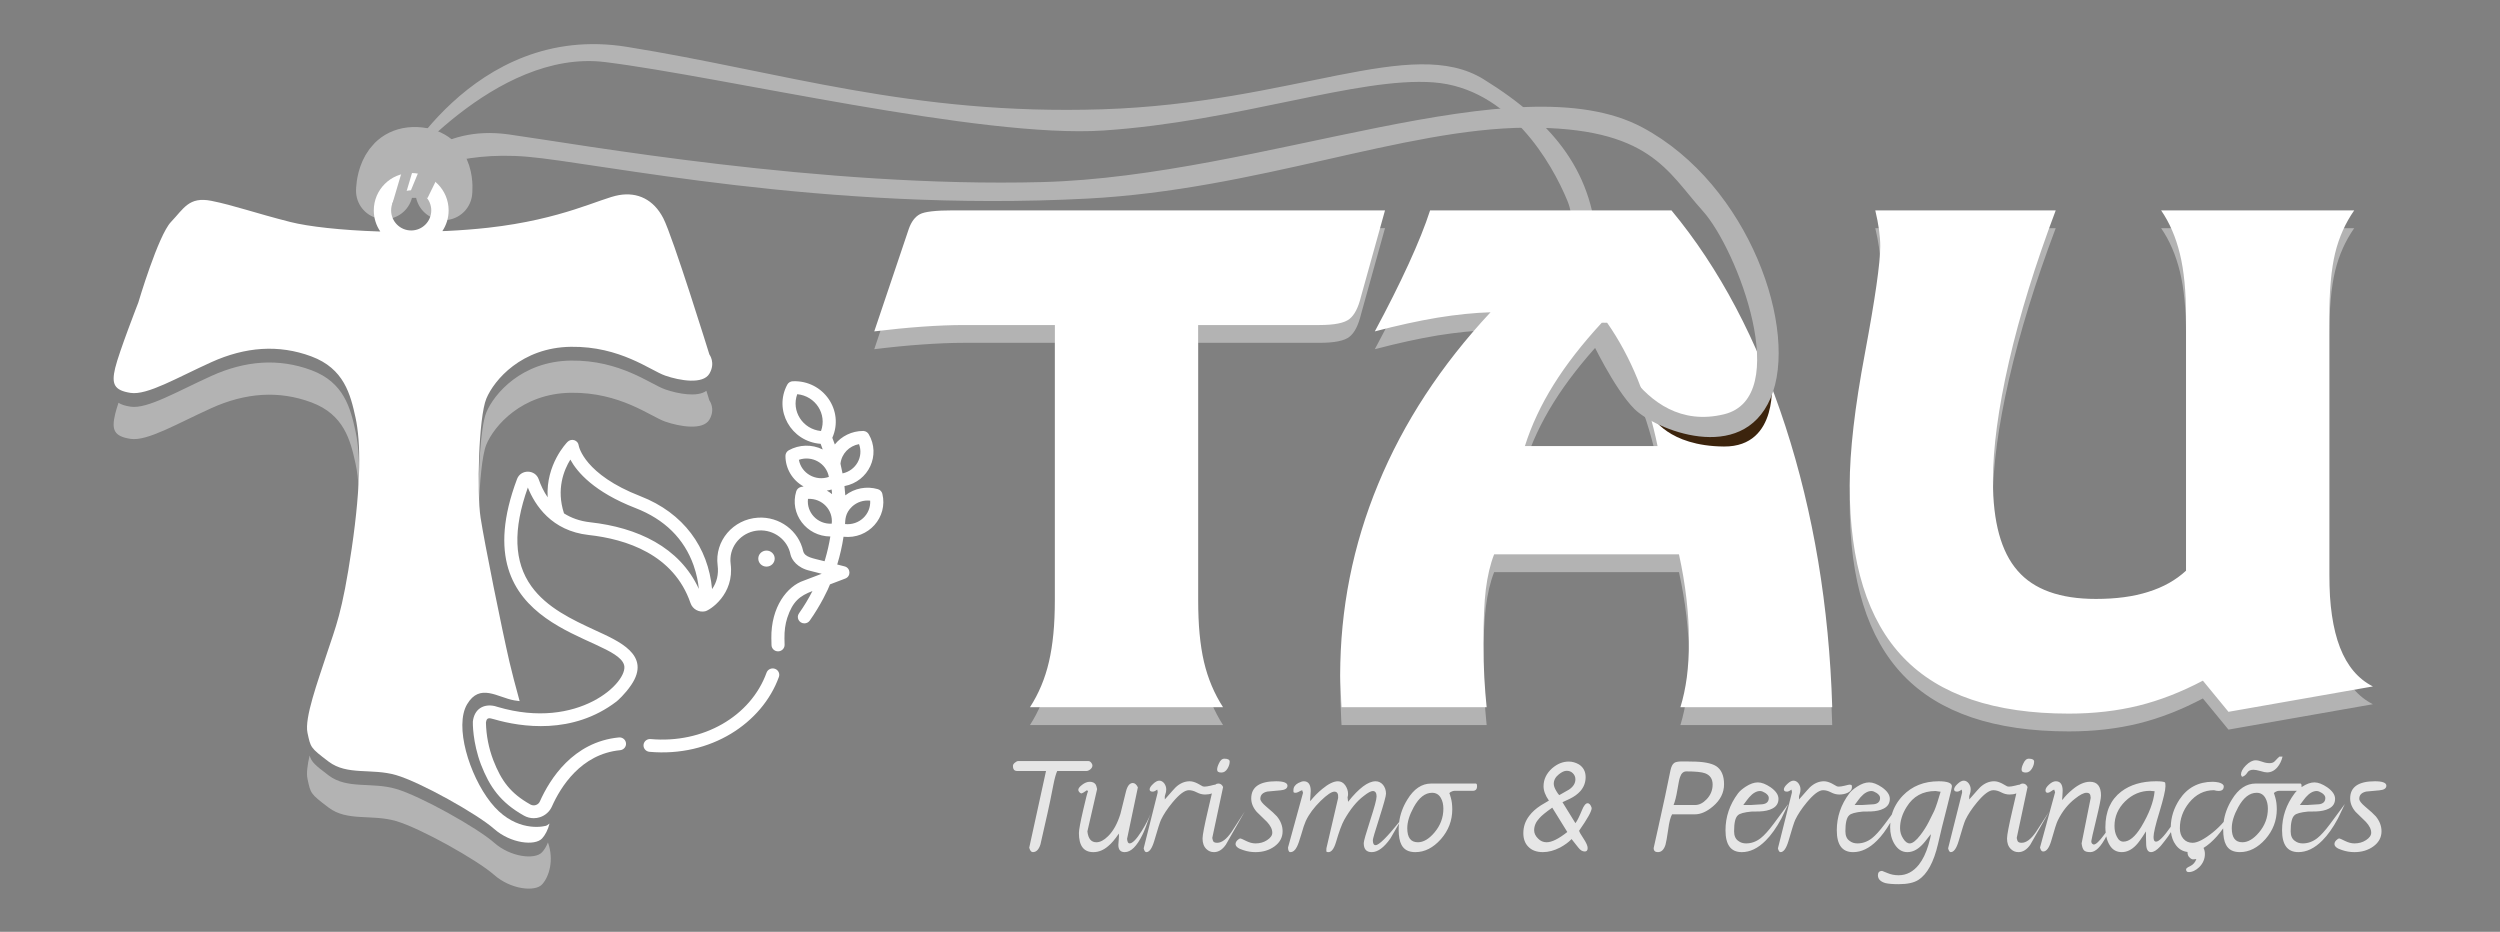 <?xml version="1.0" encoding="UTF-8"?> <svg xmlns="http://www.w3.org/2000/svg" xmlns:xlink="http://www.w3.org/1999/xlink" xml:space="preserve" width="93.133mm" height="34.713mm" version="1.1" style="shape-rendering:geometricPrecision; text-rendering:geometricPrecision; image-rendering:optimizeQuality; fill-rule:evenodd; clip-rule:evenodd" viewBox="0 0 9313.32 3471.32"><rect x="0" y="0" width="9313.32" height="3471.32" fill="#808080" stroke="none"/> <defs> <style type="text/css"> .str0 {stroke:#B3B3B3;stroke-width:211.67;stroke-linecap:round;stroke-linejoin:round;stroke-miterlimit:10} .fil3 {fill:none;fill-rule:nonzero} .fil4 {fill:#3C240D} .fil0 {fill:#B3B3B3} .fil2 {fill:#E6E6E6} .fil1 {fill:white} </style> </defs> <g id="Camada_x0020_1">  <path class="fil0" d="M441.41 1500.39c-5.38,16.57 -9.77,30.94 -12.29,41.48 -14.26,59.68 -4.72,83.49 57.27,93.04 62.1,9.54 174.34,-57.28 300.96,-114.44 126.5,-57.27 250.7,-66.82 372.49,-21.5 121.79,45.31 145.59,140.76 164.8,228.98 5.92,27.32 10.2,61.11 12.28,102.03 4.06,-98.63 -1.42,-171.37 -12.28,-221.95 -19.21,-88.22 -43.01,-183.67 -164.8,-228.99 -121.79,-45.31 -245.99,-35.76 -372.49,21.51 -126.62,57.27 -238.86,123.98 -300.96,114.44 -20.18,-3.08 -34.89,-7.68 -44.98,-14.6zm1578.07 1794.32l0 0c26.11,-28.53 45.2,-90.08 21.83,-156.57 -5.81,15.04 -13.49,27.54 -21.83,36.65 -26.34,28.64 -117.07,19.09 -179.06,-35.77 -62.1,-54.86 -274.63,-174.01 -365.36,-200.23 -90.74,-26.33 -181.48,2.3 -250.82,-50.14 -51.34,-38.95 -63.19,-49.05 -70.87,-74.06 -8.34,35.99 -12.18,66.71 -7.9,86.67 11.96,54.86 9.54,54.86 78.77,107.31 69.34,52.44 160.08,23.81 250.82,50.03 90.73,26.22 303.26,145.49 365.36,200.34 61.99,54.86 152.72,64.41 179.06,35.77zm-207.81 -1758.22l0 0c-22.38,54.09 -31.6,238.2 -27.75,360.31 2.74,-99.95 12.06,-202.32 27.75,-240.39 28.75,-69.23 131.33,-190.8 315.22,-193.21 183.89,-2.42 296.13,88.21 351.1,107.3 54.86,19.09 140.88,33.36 164.69,-7.13 23.91,-40.6 0,-71.53 0,-71.53l-11.2 -35.99c-33.02,24.68 -105.22,11.52 -153.49,-5.27 -54.97,-19.09 -167.21,-109.61 -351.1,-107.3 -183.89,2.41 -286.47,124.09 -315.22,193.21z"></path> <path class="fil1" d="M2423.9 2753.26c195.08,17.55 372.6,-84.16 431.74,-247.31 4.49,-12.4 18.43,-18.87 31.16,-14.48 12.72,4.39 19.31,18.1 14.81,30.5 -62.21,171.6 -253.45,299.31 -482.21,278.79 -13.39,-1.2 -23.26,-12.83 -22.05,-26 1.2,-13.06 13.16,-22.82 26.55,-21.5zm400.91 -672.36l0 0c0,-16.45 13.71,-29.84 30.61,-29.84 16.89,0 30.61,13.39 30.61,29.84 0,16.57 -13.72,29.96 -30.61,29.96 -16.9,0 -30.61,-13.39 -30.61,-29.96zm416.92 -215.81l0 0c-24.24,-2.63 -48.93,4.94 -67.58,22.27 -26.66,24.69 -24.91,51.24 -26.12,64.96 52.56,5.59 96.77,-36.21 93.7,-87.23zm-41.58 -210.54l0 0c-36.43,6.47 -65.17,35.55 -69.12,73.07 2.85,11.96 5.48,23.92 7.68,35.99 50.36,-10.86 78.88,-62.1 61.44,-109.06zm-102.04 168.96l0 0c-5.92,1.75 -11.96,3.18 -17.99,4.06 6.91,3.84 13.49,8.34 19.64,13.28 -0.44,-5.71 -0.99,-11.53 -1.65,-17.34zm-122 -110.59l0 0c8.99,50.25 61.99,81.07 111.69,63.74 -9.11,-50.8 -62.43,-80.86 -111.69,-63.74zm122.33 237.97l0 0c6.04,-50.25 -35.22,-95.13 -88.43,-92.38 -6.03,50.36 35.22,95.12 88.43,92.38zm-128.48 -482.42l0 0c-22.82,62.64 19.97,130.45 88.55,137.25 22.93,-62.87 -20.08,-130.56 -88.55,-137.25zm-385.99 638l0 0c-35.32,-99.84 -108.18,-171.71 -216.47,-213.73 -154.15,-59.79 -217.24,-133.63 -242.8,-180.59 -24.03,39.06 -53,110.37 -23.59,200.34 26,16.57 58.04,28.75 97.43,33.13 175.11,19.32 332.99,91.84 404.97,248.3 -2.53,-24.25 -8.02,-54.75 -19.54,-87.45zm558.47 -106.86l0 0c-5.27,34.89 -13.06,69.12 -23.48,103.35l27.43 7.02c22.71,5.82 24.57,36.98 2.63,45.32l-57.05 21.72c-6.14,17.01 -34.67,77.57 -75.38,134.95 -4.71,6.69 -12.29,10.32 -20.07,10.32 -19.54,0 -31.28,-21.62 -19.97,-37.42 18.65,-26.44 35.43,-54.2 50.14,-83.05 -47.4,18.1 -73.62,38.51 -93.92,99.95 -7.35,22.93 -10.86,48.71 -10.42,76.47l0 0.66 0.21 8.45c0.22,4.61 0.33,9.65 0.33,15.25 0,13.16 -10.97,23.92 -24.46,23.92 -13.5,0 -24.36,-10.76 -24.36,-23.92 0,-10.97 -0.33,-10.86 -0.44,-21.62l-0.11 -2.52c-1.65,-118.49 59.8,-195.08 120.58,-215.38l67.04 -25.56 -43.67 -11.19c-48.17,-10.75 -67.91,-41.69 -72.19,-59.14l-0.44 -1.53c-10.54,-54.42 -61.33,-92.93 -117.95,-89.53 -56.5,3.29 -101.93,47.39 -105.66,102.58 -0.55,7.24 -0.33,14.59 0.66,21.62 14.81,114.43 -78.01,173.35 -95.12,176.97 -23.26,4.94 -46.64,-8.01 -54.31,-30.28 -62.43,-182.24 -240.84,-238.75 -379.41,-254 -138.79,-15.36 -200.45,-111.47 -226.67,-176.86 -56.07,157 -51.79,277.47 13.05,367.77 57.71,80.53 152.73,124.53 236.44,163.37 88.66,41.04 211.98,91.95 135.5,204.62 -23.91,35.22 -51.67,59.14 -54.86,61.56 -163.58,124.96 -355.81,95.01 -455.76,66.05 -19.31,-5.6 -27.87,-7.24 -30.5,12.39 1.09,48.17 10.42,95.35 27.43,140.11 30.28,77.57 64.07,123.44 138.46,165.13 6.14,3.4 13.28,4.06 20.08,1.86 6.8,-2.19 12.18,-7.02 15.03,-13.49 36.42,-81.85 123.1,-221.52 294.04,-238.31 13.5,-1.32 25.46,8.23 26.77,21.4 1.32,13.05 -8.44,24.79 -21.83,26.11 -146.25,14.26 -222.07,137.59 -254.21,209.78 -8.35,18.87 -24.58,33.35 -44.44,39.83 -7.57,2.52 -15.36,3.73 -23.15,3.73 -12.73,0 -25.35,-3.29 -36.54,-9.55 -88.21,-49.37 -128.04,-108.07 -159.86,-189.7 -31.93,-83.71 -30.83,-157.44 -30.5,-160.74 5.38,-47.28 40.05,-66.92 81.52,-57.71 0.88,0.22 10.31,3.07 11.52,3.4 300.41,88.44 488.14,-93.8 470.36,-156.35 -32.58,-114.54 -613.54,-121.67 -398.82,-692.86 13.82,-36.97 67.8,-36.42 80.75,1.1 7.57,21.72 18.32,44.98 33.36,67.03 -7.25,-122.44 70,-202.42 73.95,-206.48 6.58,-6.69 16.56,-9.33 25.67,-6.26 8.88,3.19 15.14,10.76 16.02,19.97 0.88,4.61 21.94,107.86 229.64,188.5 161.39,62.64 253,191.01 267.16,346.15 17.66,-24.79 25.01,-55.19 20.74,-88.21 -11.85,-91.28 58.04,-172.37 150.53,-177.85 79.98,-4.83 151.63,48.71 168.2,124.86 6.25,22.82 34.67,26 79.65,37.52l2.2 -7.35c8.22,-28.09 14.7,-56.51 19.31,-84.92 -89.53,-0.44 -152.62,-85.14 -127.06,-168.2 2.52,-8.12 9.33,-14.37 17.89,-16.35 3.18,-0.76 6.47,-1.31 9.65,-1.75 -42.35,-23.37 -67.91,-67.47 -67.7,-114.11 0,-8.55 4.72,-16.45 12.29,-20.73 38.51,-21.4 85.8,-23.15 126.51,-2.97 -2.41,-7.02 -4.94,-14.04 -7.68,-21.06 -110.82,-8.34 -175.66,-125.08 -124.42,-220.42 4.06,-7.57 11.85,-12.4 20.62,-12.73 114,-4.39 192.23,109.28 147.25,210.66 3.29,8.33 6.36,16.56 9.32,24.9 24.91,-31.27 63.75,-50.25 105,-50.36 -0.33,0 -0.44,0 -0.44,0 0,-0.22 14.16,-0.55 21.62,11.96 45.64,77.24 0.33,176.2 -90.3,193.43 1.43,11.52 2.41,23.04 3.18,34.56 34.45,-26.99 79.77,-35.22 121.24,-23.15 8.34,2.42 14.81,9 16.79,17.34 21.28,87 -51.68,170.17 -144.61,159.97z"></path> <path class="fil2" d="M4065.16 2841.25c-2.96,-3.84 -6.8,-6.14 -11.29,-6.14l-260.04 0c-4.06,0 -8.67,2.3 -13.16,6.14 -4.83,3.84 -7.13,8.01 -7.13,11.85 0,13.05 5.26,19.09 15.79,19.09l107.42 0 -62.54 285.81c2.96,11.08 7.57,16.46 13.5,16.46 12.83,0 22.27,-9.54 28.3,-28.75 8.67,-38.62 17.34,-77.23 26.33,-116.29 5.71,-24.47 12.84,-59.58 21.95,-106.32 4.83,-24.47 9.76,-41.69 14.26,-50.91l109.28 0c3.73,0 8.67,-1.87 13.93,-6.04 5.27,-4.27 7.9,-9.21 7.9,-14.92 0,-2.74 -1.53,-6.14 -4.5,-9.98zm187.4 255.53l0 0c-19.2,30.28 -33.9,45.21 -44.54,45.21 -5.27,0 -8.23,-5.38 -9.33,-16.9l40.27 -192.01c-5.27,-10.75 -11.63,-16.13 -18.88,-16.13 -11.29,0 -19.96,10.32 -25.23,30.62 -6.8,28.3 -13.93,56.28 -20.74,83.82 -11.3,36.76 -26.66,64.62 -46.3,83.82 -15.47,15.26 -29.73,22.5 -43.34,22.5 -19.64,0 -30.5,-13.39 -33.57,-40.49l36.21 -157.66c-1.87,-8.45 -3.4,-13.72 -4.94,-16.46 -4.5,-6.91 -11.96,-10.75 -22.16,-10.75 -9.77,0 -19.2,3.84 -28.64,11.19 -9.76,7.24 -14.37,13.71 -14.37,19.09 0,2.63 1.2,5.38 3.84,8.45 2.63,3.07 5.59,4.5 9,4.5 1.53,0 7.9,-3.74 19.63,-11.85l3.74 3.84c-2.64,5.81 -8.67,29.07 -18.11,70.43 -10.53,45.54 -15.8,73.84 -15.8,85.26 0,47.5 17.67,71.2 53.87,71.2 19.64,0 38.41,-7.68 55.74,-22.93 11.74,-9.54 24.91,-24.9 39.17,-46.3 0.77,4.61 0.44,11.41 -0.33,20.63 -1.1,10.75 -1.54,17.99 -1.54,21.39 0,18.43 7.9,27.21 23.81,27.21 22.93,0 45.21,-21.83 66.27,-65.39 5.82,-11.08 16.13,-37.96 30.94,-80.31 -7.68,21.06 -19.42,43.67 -34.67,68.02zm275.06 -173.68l0 0 -1.09 0c-1.87,0 -7.46,1.54 -16.9,3.84 -9.43,2.3 -16.56,3.4 -21.83,3.4 -3.08,0 -5.27,-0.33 -7.57,-1.1 -6.04,-3.4 -12.4,-6.91 -18.44,-10.31 -10.64,-5.38 -20.4,-8.45 -29.84,-8.45 -18.76,0 -36.54,7.68 -52.34,22.6 -0.76,0 -13.93,15.26 -40.26,45.1 -0.77,-6.91 -0.44,-12.95 1.86,-18.76 2.2,-5.71 3.41,-11.85 3.41,-18.77 0,-8.33 -2.64,-15.58 -7.57,-22.49 -5.27,-6.58 -11.31,-9.98 -18.44,-9.98 -6.8,0 -14.7,4.17 -23.04,12.29 -8.66,8 -12.84,14.92 -12.84,20.18 0,5.82 3.85,8.45 11.75,8.45 3.72,0 9.43,-2.3 16.56,-7.68 1.54,4.61 1.87,8.45 1.54,11.52l-52.01 207.37c2.19,9.54 5.6,14.15 9.77,14.15 11.3,0 21.06,-13.38 29.4,-40.92 12.84,-44.77 21.51,-71.21 25.24,-79.22 9.43,-19.86 23.7,-41.69 43.34,-65.39 24.9,-29.84 44.87,-45.2 60.67,-45.2 9.43,0 19.2,2.74 29.4,8.11 10.1,5.27 20.3,8.02 30.83,8.02 9.22,0 17.56,-1.21 25.46,-4.18l-14.37 61.89c-13.61,58.15 -20.41,93.36 -20.41,105.98 0,16.9 4.61,29.85 13.93,39.06 8.01,8.01 17.34,11.85 28.64,11.85 16.67,0 31.38,-9.21 44.11,-27.54 1.53,-2.3 25.23,-43.66 70.43,-123.54 -16.56,25.56 -33.13,50.8 -49.26,76.14 -18.54,26.78 -36.21,40.16 -53.21,40.16 -7.14,0 -12.07,-1.54 -14.71,-5.38 -1.09,-1.53 -2.19,-5.7 -3.73,-12.61l40.38 -189.81c-3.84,-8.34 -9.44,-12.95 -17.77,-12.95 -4.17,0 -7.9,1.31 -11.09,4.17zm33.69 -96.77l0 0c-8.67,0 -15.47,6.14 -20.74,18.32 -4.5,9.22 -6.36,16.46 -6.36,22.6 0,7.25 5.26,10.75 15.8,10.75 9.43,0 17.33,-5.04 23.37,-15.68 4.93,-8.45 7.57,-16.9 7.57,-25.24 0,-6.91 -6.8,-10.75 -19.64,-10.75zm192.66 84.15l0 0c-61.77,0 -92.71,21.4 -92.71,63.86 0,17.66 6.8,34.45 20.41,50.14 12.39,12.28 25.23,24.9 38.07,37.08 13.16,14.16 19.97,27.54 19.97,40.6 0,9.98 -6.48,19.09 -19.31,27.54 -12.73,8.44 -27.1,12.29 -43.34,12.29 -10.86,0 -22.6,-3.08 -35,-9.22 -12.4,-6.14 -19.2,-9.22 -20.74,-9.22 -3.73,0 -7.46,2.31 -12.06,6.92 -4.5,4.6 -6.37,9.21 -6.37,13.82 0,9.11 9.44,16.79 28.2,22.49 15.47,5.38 30.94,7.68 45.97,7.68 27.21,0 50.91,-6.91 70.88,-21.39 19.96,-14.6 30.17,-33.36 30.17,-56.29 0,-19.86 -7.13,-38.29 -21.07,-55.41 -6.8,-7.67 -20.41,-20.29 -40.7,-37.19 -14.38,-12.18 -21.18,-21.39 -21.18,-28.31 0,-14.48 8.67,-23.26 26,-27.1l49.82 -4.61c16.56,-1.53 25.23,-7.24 25.23,-17.22 0,-10.75 -14.37,-16.46 -42.24,-16.46zm370.52 237.98l0 0c-6.81,0 -10.21,-6.14 -10.21,-18.76 0,-4.17 7.9,-32.15 24.47,-83.39 16.24,-51.24 24.57,-81.08 24.57,-89.53 0,-13.05 -3.83,-23.7 -10.96,-32.91 -7.57,-8.78 -16.57,-13.39 -27.87,-13.39 -27.87,0 -62.21,25.68 -102.48,76.47l-1.87 -16.78c1.1,-3.4 1.87,-7.68 1.87,-12.29 0,-11.85 -3.84,-22.49 -10.53,-32.48 -7.24,-9.98 -16.24,-14.92 -27.21,-14.92 -15.8,0 -35.44,9.55 -58.04,28.31 -16.57,13.38 -31.6,28.74 -45.21,45.86 -0.76,-1.86 -0.33,-7.24 0.44,-15.58 0.77,-9.98 1.43,-17.23 1.43,-22.27 0,-24.03 -8.67,-36.32 -25.9,-36.32 -5.37,0 -12.07,2.31 -20.4,6.47 -12.07,6.59 -18.11,15.37 -18.11,26.45 0,4.61 0,7.24 0.44,7.24 0.77,1.97 2.96,2.74 6.7,2.74 3.4,0 7.24,-0.77 11.3,-3.07 5.37,-3.07 9.87,-5.38 14.04,-6.58 1.1,3.07 2.19,6.14 3.29,9.65l-56.06 204.3c0.76,11.4 3.4,16.78 8.66,16.78 9.77,0 18.11,-6.47 24.8,-20.29 4.17,-8.02 9.44,-23.27 16.24,-46.31 6.36,-22.93 12.07,-39.38 16.57,-49.37 12.06,-26 30.94,-50.8 55.73,-75.27 23.37,-22.6 40.38,-34.12 50.91,-34.12 10.54,0 15.03,8.01 13.93,23.37l-43.66 187.51c0,7.46 -0.33,11.3 -0.33,10.97 0.11,2.41 2.74,3.51 7.79,3.51 11.3,0 20.73,-12.29 28.3,-37.52 11.31,-38.95 21.51,-66.49 30.51,-82.62 22.6,-39.83 46.74,-69.67 72.74,-89.09 15.47,-12.29 26.77,-18.43 33.9,-18.43 9,0 13.94,6.91 13.94,19.97 0,11.41 -8.23,41.25 -24.14,90.29 -15.8,48.94 -23.7,76.81 -23.7,83.72 0,22.6 9.76,33.68 29.73,33.68 22.28,0 45.64,-16.78 69.78,-51.24 10.43,-18.54 20.96,-36.75 31.71,-55.07 -0.77,7.24 -1.1,14.48 -1.1,21.72 0,25.34 3.41,44.43 10.54,57.38 9.43,18.43 26.77,27.21 51.56,27.21 34.68,0 66.38,-16.02 95.02,-48.16 28.2,-32.15 42.57,-69.24 42.57,-111.37 0,-16.78 -1.86,-31.38 -5.7,-44.43 -3.08,-10.43 -4.61,-15.58 -5.16,-15.58 0.66,-1.54 2.85,-3.4 6.69,-5.38 4.5,-2.3 8.67,-3.51 12.07,-3.51l68.24 0c10.54,0 16.13,-5.38 16.13,-16.79 0,-4.6 -0.33,-7.24 -1.09,-8.01 -0.77,-0.76 -1.87,-1.53 -2.64,-2.3l-167.32 0c-34.67,0 -64.4,19.86 -88.54,59.69 -16.67,26.77 -26.66,54.75 -30.61,83.82 -46.08,57.38 -75.27,86.02 -87.77,86.02zm219.32 -47.07l0 0c-20.63,24.47 -41.36,36.32 -61.77,36.32 -26.33,0 -39.5,-17.23 -39.5,-52.34 0,-23.04 7.9,-49.04 24.03,-78.45 19.64,-35.65 42.24,-53.54 68.57,-53.54 14.71,0 25.68,6.8 32.81,19.86 6.03,10.75 9.11,23.7 9.11,39.39 0,33.24 -11.3,62.76 -33.25,88.76zm418.14 36.32l0 0c-12.84,0 -23.7,-4.61 -32.81,-14.49 -9.44,-9.54 -13.93,-19.53 -13.93,-30.28 0,-16.02 6.36,-30.94 19.63,-45.09 7.9,-9.22 23.7,-22.17 47.84,-39.06l56.07 90.73c-32.37,25.57 -57.93,38.19 -76.8,38.19zm83.27 -196.29l0 0c-12.84,6.92 -24.9,13.83 -36.54,20.74 -2.63,-2.3 -6.47,-7.68 -10.96,-15.36 -6.37,-10.64 -9.44,-19.53 -9.44,-26.77 0,-13.72 6.47,-25.57 19.2,-35.55 10.64,-8.45 19.97,-13.06 29.07,-13.06 9,0 16.9,3.08 22.94,9.22 6.03,6.14 9.43,13.38 9.43,22.6 0,14.48 -7.9,27.54 -23.7,38.18zm68.9 50.91l0 0c-6.8,0 -13.93,8.78 -20.73,25.67 -9.77,23.7 -17.67,40.16 -24.47,48.61l-48.17 -78.12c8.67,-3.84 17.67,-8.01 27.11,-12.62 16.56,-8.01 29.4,-17.55 39.17,-28.3 13.16,-14.93 19.96,-32.48 19.96,-52.34 0,-21.06 -8.34,-36.76 -24.9,-47.51 -12.07,-6.91 -24.8,-10.64 -37.97,-10.64 -21.94,0 -42.68,8.34 -62.2,25.24 -21.07,19.09 -31.71,41.25 -31.71,66.92 0,16.02 6.47,34.01 19.97,53.22 -9.77,6.03 -19.97,12.18 -30.07,17.88 -18.54,11.96 -32.8,24.91 -43.01,38.73 -15.03,19.42 -22.16,40.93 -22.16,64.62 0,21.07 6.03,37.86 17.99,50.15 12.84,13.71 31.27,20.62 54.64,20.62 20.74,0 42.25,-5.7 64.52,-17.23 16.89,-9.21 31.27,-19.52 42.57,-31.37 2.19,2.74 10.53,13.05 24.8,31.37 7.57,9.99 15.46,14.93 24.57,14.93 6.69,0 10.53,-4.17 10.53,-12.95 0,-8.12 -5.26,-19.97 -15.91,-35.99 -10.53,-15.68 -15.8,-25.23 -15.8,-28.74 30.94,-44.33 46.74,-72.31 46.74,-84.48 -3.4,-11.53 -8.66,-17.67 -15.47,-17.67zm443.37 -14.48l0 0c-13.6,14.15 -27.87,21.06 -42.24,21.06l-80.64 0c5.27,-12.72 9.88,-31.05 13.93,-55.18 4.17,-25.57 7.57,-42.03 10.21,-48.94 4.5,-13.71 12.4,-21.06 23.37,-21.06 33.9,0 56.94,2.3 69.67,6.91 18.87,6.91 28.31,21.06 28.31,42.13 0,20.96 -7.57,39.39 -22.61,55.08zm35.44 -123.98l0 0c-18.1,-11.09 -48.6,-16.79 -90.84,-16.79 -5.27,0 -12.07,0 -19.97,-0.44l-17.01 0c-13.49,0 -22.6,1.86 -27.87,5.38 -6.8,4.61 -11.3,14.15 -14.26,27.87 -9.88,48.27 -16.57,80.42 -19.97,96.44 -3.4,16.13 -11.74,53.54 -24.47,111.69l-18.1 81.19c0,10.32 5.27,15.25 15.8,15.25 12.84,0 22.27,-8.78 28.2,-27.21 2.3,-7.57 5.7,-26.77 10.2,-57.38 3.4,-26.77 8.34,-45.53 14.38,-56.17l84.7 0c21.5,0 44.1,-9.55 67.47,-29.52 27.54,-23.26 41.48,-50.8 41.48,-82.62 0,-32.47 -10.21,-55.08 -29.74,-67.69zm172.59 142.3l0 0c-14.27,0.77 -28.64,1.54 -42.9,2.74l-28.31 0c12.84,-17.22 19.97,-26.88 22.28,-29.07 13.6,-15.36 27.09,-23.04 40.26,-23.04 5.71,0 12.07,2.74 19.64,7.35 8.34,5.71 12.84,11.85 12.84,18.32 0,13.72 -7.9,21.84 -23.81,23.7zm41.14 73.84l0 0c-18.87,25.23 -34.67,42.46 -47.51,52.44 -16.56,12.95 -34.66,19.54 -54.3,19.54 -11.31,0 -21.07,-3.08 -28.97,-9.22 -10.53,-7.24 -15.8,-19.09 -15.8,-35.99 0,-31.38 4.5,-51.24 14.26,-59.69 6.48,-6.47 23.04,-11.08 50.15,-13.71 10.2,0 20.4,0 30.5,-0.44 19.19,-0.77 34.67,-4.17 46.73,-10.31 15.8,-7.68 23.7,-19.86 23.7,-36.76 0,-14.92 -9.76,-29.07 -28.96,-42.79 -18.1,-12.28 -33.9,-18.43 -47.84,-18.43 -13.93,0 -29.07,5.38 -45.64,16.13 -12.73,8.45 -22.6,16.79 -28.64,25.23 -30.83,41.37 -46.3,87.23 -46.3,136.93 0,54.31 19.97,81.52 60.68,81.52 30.5,0 60.23,-14.15 88.87,-42.9 20.41,-20.19 39.93,-47.72 58.48,-82.18 8.66,-17.66 17.33,-35.98 26,-54.31 -18.54,25.24 -36.98,50.04 -55.41,74.94zm290.53 -145.7l0 0c-1.42,-0.77 -4.05,-1.21 -7.9,-1.21 -1.86,0 -7.46,1.54 -16.89,3.84 -9.44,2.3 -16.57,3.4 -21.84,3.4 -3.07,0 -5.26,-0.33 -7.57,-1.1 -6.03,-3.4 -12.39,-6.91 -18.43,-10.31 -10.64,-5.38 -20.4,-8.45 -29.84,-8.45 -18.76,0 -36.54,7.68 -52.34,22.6 -0.77,0 -13.93,15.26 -40.26,45.1 -0.77,-6.91 -0.44,-12.95 1.86,-18.76 2.2,-5.71 3.4,-11.85 3.4,-18.77 0,-8.33 -2.63,-15.58 -7.57,-22.49 -5.26,-6.58 -11.3,-9.98 -18.43,-9.98 -6.8,0 -14.7,4.17 -23.04,12.29 -8.67,8 -12.84,14.92 -12.84,20.18 0,5.82 3.84,8.45 11.74,8.45 3.73,0 9.44,-2.3 16.57,-7.68 1.54,4.61 1.86,8.45 1.54,11.52l-52.01 207.37c2.19,9.54 5.6,14.15 9.77,14.15 11.29,0 21.06,-13.38 29.4,-40.92 12.84,-44.77 21.5,-71.21 25.23,-79.22 9.44,-19.86 23.7,-41.69 43.34,-65.39 24.91,-29.84 44.88,-45.2 60.68,-45.2 9.43,0 19.2,2.74 29.4,8.11 10.09,5.27 20.3,8.02 30.83,8.02 11.3,0 21.51,-1.98 30.94,-6.48 10.54,-4.61 16.24,-11.96 16.24,-21.5 0,-4.61 -0.77,-6.81 -1.98,-7.57zm83.06 71.86l0 0c-14.37,0.77 -28.63,1.54 -43.01,2.74l-28.2 0c12.84,-17.22 19.97,-26.88 22.17,-29.07 13.6,-15.36 27.21,-23.04 40.38,-23.04 5.59,0 12.06,2.74 19.52,7.35 8.34,5.71 12.84,11.85 12.84,18.32 0,13.72 -7.9,21.84 -23.7,23.7zm41.03 73.84l0 0c-18.76,25.23 -34.66,42.46 -47.39,52.44 -16.68,12.95 -34.67,19.54 -54.31,19.54 -11.3,0 -21.07,-3.08 -28.97,-9.22 -10.64,-7.24 -15.91,-19.09 -15.91,-35.99 0,-31.38 4.61,-51.24 14.38,-59.69 6.36,-6.47 22.93,-11.08 50.14,-13.71 10.09,0 20.29,0 30.5,-0.44 19.2,-0.77 34.67,-4.17 46.74,-10.31 15.8,-7.68 23.7,-19.86 23.7,-36.76 0,-14.92 -9.77,-29.07 -28.97,-42.79 -18.1,-12.28 -34.01,-18.43 -47.95,-18.43 -13.93,0 -28.96,5.38 -45.53,16.13 -12.83,8.45 -22.6,16.79 -28.63,25.23 -30.95,41.37 -46.42,87.23 -46.42,136.93 0,54.31 19.97,81.52 60.68,81.52 30.61,0 60.35,-14.15 88.98,-42.9 17.23,-17.11 33.9,-39.5 49.81,-66.93 -0.55,5.6 -0.77,11.19 -0.77,16.9 0,23.7 5.27,44.77 16.24,62.76 12.4,20.19 28.2,30.17 47.84,30.17 18.1,0 35.77,-8.01 52.33,-24.47 6.81,-6.14 18.55,-20.29 35.11,-42.45 0,6.91 -3.07,20.62 -9.1,40.48 -9,30.28 -20.74,54.42 -35.33,73.07 -20.74,26.11 -45.97,39.5 -75.38,39.5 -15.14,0 -29.07,-2.74 -41.47,-8.12 -12.4,-5.27 -19.2,-8.01 -19.97,-8.01 -10.53,0 -15.8,5.38 -15.8,16.13 0,14.15 9.44,23.7 27.43,29.08 10.64,2.63 27.21,4.16 49.81,4.16 32.7,0 57.27,-5.37 73.84,-16.13 32.81,-21.39 56.84,-65.71 72.75,-133.41 7.45,-34.12 19.2,-81.52 34.99,-142.74 11.31,-44.44 16.9,-68.47 16.9,-72.31 0,-12.29 -16.57,-18.76 -49.26,-18.76 -54.64,0 -99.19,17.99 -133.42,53.21 -20.19,21.18 -33.9,44.77 -41.25,70.77l-26.34 35.55zm184.44 -49.37l0 0c-1.21,1.97 -8.01,15.69 -20.73,41.69 -8.67,16.9 -18.88,32.91 -30.62,48.27 -16.13,20.96 -29.29,31.39 -39.93,31.39 -8.67,0 -16.9,-5.82 -24.47,-18 -7.9,-11.85 -11.63,-24.9 -11.63,-38.62 0,-26.44 7.9,-52.88 24.47,-79.21 24.13,-39.39 59.9,-59.36 107.74,-59.36l18.87 2.74c-9.11,31.71 -17.01,55.41 -23.7,71.1zm318.73 -97.54l0 0 -1.1 0c-1.86,0 -7.46,1.54 -16.89,3.84 -9.44,2.3 -16.57,3.4 -21.84,3.4 -3.07,0 -5.26,-0.33 -7.57,-1.1 -6.03,-3.4 -12.39,-6.91 -18.43,-10.31 -10.53,-5.38 -20.41,-8.45 -29.84,-8.45 -18.76,0 -36.54,7.68 -52.34,22.6 -0.76,0 -13.93,15.26 -40.26,45.1 -0.77,-6.91 -0.44,-12.95 1.86,-18.76 2.2,-5.71 3.4,-11.85 3.4,-18.77 0,-8.33 -2.63,-15.58 -7.57,-22.49 -5.27,-6.58 -11.3,-9.98 -18.43,-9.98 -6.8,0 -14.7,4.17 -23.04,12.29 -8.67,8 -12.73,14.92 -12.73,20.18 0,5.82 3.73,8.45 11.63,8.45 3.73,0 9.44,-2.3 16.57,-7.68 1.54,4.61 1.86,8.45 1.54,11.52l-52.01 207.37c2.3,9.54 5.59,14.15 9.76,14.15 11.3,0 21.18,-13.38 29.41,-40.92 12.84,-44.77 21.5,-71.21 25.23,-79.22 9.44,-19.86 23.81,-41.69 43.34,-65.39 24.91,-29.84 44.88,-45.2 60.68,-45.2 9.43,0 19.2,2.74 29.4,8.11 10.2,5.27 20.3,8.02 30.83,8.02 9.22,0 17.67,-1.21 25.45,-4.18l-14.37 61.89c-13.6,58.15 -20.3,93.36 -20.3,105.98 0,16.9 4.5,29.85 13.94,39.06 7.9,8.01 17.33,11.85 28.63,11.85 16.57,0 31.27,-9.21 44,-27.54 1.54,-2.3 25.35,-43.66 70.55,-123.54 -16.57,25.56 -33.25,50.8 -49.37,76.14 -18.54,26.78 -36.21,40.16 -53.11,40.16 -7.24,0 -12.07,-1.54 -14.7,-5.38 -1.21,-1.53 -2.3,-5.7 -3.84,-12.61l40.38 -189.81c-3.84,-8.34 -9.44,-12.95 -17.78,-12.95 -4.17,0 -7.9,1.31 -11.08,4.17zm33.69 -96.77l0 0c-8.67,0 -15.36,6.14 -20.74,18.32 -4.5,9.22 -6.37,16.46 -6.37,22.6 0,7.25 5.27,10.75 15.8,10.75 9.44,0 17.34,-5.04 23.37,-15.68 4.94,-8.45 7.57,-16.9 7.57,-25.24 0,-6.91 -6.8,-10.75 -19.63,-10.75zm280.43 283.51l0 0c-17.99,24.46 -30.83,36.31 -38.4,36.31 -2.3,0 -4.17,-1.09 -6.36,-3.4 -2.31,-2.3 -3.08,-5.37 -3.08,-8.88 0,-3.4 6.04,-29.85 18.11,-79.55 12.07,-49.7 18.1,-79.98 18.1,-90.63 0,-34.12 -13.93,-51.34 -41.03,-51.34 -20.41,0 -41.91,9.65 -64.52,28.3 -15.03,12.29 -28.19,25.35 -38.73,39.83 -0.76,-1.54 -0.43,-5.71 0.33,-12.95 0.77,-9.21 1.1,-16.45 1.1,-21.5 0,-23.7 -8.67,-35.55 -25.56,-35.55 -7.9,0 -16.24,4.17 -25.24,12.29 -9.1,8.34 -13.16,15.25 -13.16,21.39 0,6.15 2.63,9.22 8.22,9.22 3.08,0 6.81,-1.54 11.31,-4.61 4.16,-3.07 8.33,-5.81 12.83,-7.35l3.4 9.98 -56.17 205.83c2.3,9.99 6.03,14.93 11.74,14.93 11.96,0 21.83,-12.62 29.73,-38.62 12.07,-42.9 20.3,-68.47 24.8,-77.24 17,-34.45 38.51,-61.23 64.51,-81.2 18.11,-14.48 32.37,-21.72 42.13,-21.72 6.04,0 9.88,1.54 12.07,4.17 2.31,2.63 3.4,7.68 3.84,14.92l-33.9 169.52c1.43,12.18 4.5,20.95 8.67,25.56 4.06,4.61 11.96,6.91 23.7,6.91 19.42,0 39.39,-19.53 59.57,-58.7 2.53,12.4 6.7,23.26 12.51,32.7 10.53,17.55 25.56,26 45.2,26 18.88,0 36.54,-8.45 53.11,-25.67 8.33,-8.34 20.73,-25.57 36.97,-51.57 0,14.48 0,29.08 0.66,43.56 0,22.6 6.04,33.68 18.1,33.68 9.88,0 21.18,-6.91 33.91,-20.62 1.2,-0.77 7.24,-8.45 18.1,-22.28 7.9,-9.98 15.36,-20.52 22.38,-31.6 2.09,18.33 7.9,34.02 17.34,46.96 10.86,15.69 25.67,24.69 44.22,26.99 0,9.55 2.63,16.79 8.66,21.4 4.17,4.17 8.34,6.14 12.07,6.14 2.3,0 4.17,0 5.71,-0.44 1.42,-0.33 3.73,-0.77 6.69,-0.77 -4.5,12.29 -11.96,21.07 -23.26,26.45 -10.2,4.61 -15.14,8.45 -15.14,11.85 0,6.91 3.07,10.31 9.76,10.31 13.61,0 26.77,-6.47 39.61,-18.76 13.61,-13.72 20.74,-30.18 20.74,-48.5 0,-8.88 -1.76,-16.23 -5.16,-22.71 8.12,-4.94 16.46,-11.08 24.91,-18.43 17.44,-15.25 33.46,-33.47 48.38,-54.64l0 4.06c0,25.34 3.4,44.43 10.54,57.38 9.43,18.43 26.77,27.21 51.56,27.21 34.67,0 66.38,-16.02 95.02,-48.16 28.19,-32.15 42.57,-69.24 42.57,-111.37 0,-16.78 -1.87,-31.38 -5.71,-44.43 -3.07,-10.43 -4.6,-15.58 -5.15,-15.58 0.65,-1.54 2.85,-3.4 6.69,-5.38 4.5,-2.3 8.67,-3.51 12.07,-3.51l66.92 0c-3.39,3.4 -6.47,6.69 -8.77,9.98 -30.94,41.37 -46.41,87.23 -46.41,136.93 0,54.31 19.97,81.52 60.67,81.52 30.61,0 60.35,-14.15 88.98,-42.9 20.3,-20.19 39.94,-47.72 58.37,-82.18 8.67,-17.66 17.34,-35.98 26.01,-54.31 -18.44,25.24 -36.87,50.04 -55.41,74.94 -18.76,25.23 -34.67,42.46 -47.4,52.44 -16.68,12.95 -34.67,19.54 -54.31,19.54 -11.3,0 -21.07,-3.08 -28.97,-9.22 -10.64,-7.24 -15.9,-19.09 -15.9,-35.99 0,-31.38 4.6,-51.24 14.37,-59.69 6.36,-6.47 22.93,-11.08 50.14,-13.71 10.09,0 20.3,0 30.5,-0.44 19.2,-0.77 34.67,-4.17 46.74,-10.31 15.8,-7.68 23.7,-19.86 23.7,-36.76 0,-14.92 -9.76,-29.07 -28.97,-42.79 -18.1,-12.28 -34.01,-18.43 -47.94,-18.43 -13.94,0 -28.97,5.38 -45.53,16.13l-2.53 1.64c0.11,-0.98 0.11,-2.08 0.11,-3.18 0,-4.6 -0.33,-7.24 -1.1,-8.01 -0.76,-0.76 -1.86,-1.53 -2.63,-2.3l-167.32 0c-34.67,0 -64.4,19.86 -88.54,59.69 -16.57,26.66 -26.66,54.31 -30.61,83.16 -11.41,13.5 -24.69,26.44 -39.94,38.84 -32.37,26.01 -57.6,39.06 -75.7,39.06 -14.38,0 -26.01,-5.05 -34.68,-15.36 -8.66,-9.87 -12.83,-22.93 -12.83,-38.95 0,-34.45 11.3,-66.27 34.67,-95.34 24.91,-30.61 55.74,-46.3 92.27,-46.3 7.24,1.97 12.84,2.74 17.34,2.74 12.83,0 19.2,-5.38 19.2,-16.9 0,-6.03 -5.93,-11.08 -18,-14.48 -7.9,-1.54 -15.47,-2.74 -22.6,-2.74 -53.98,0 -95.34,22.27 -124.42,66.27 -20.95,32.03 -31.49,65.72 -32.37,101.27 -25.89,37.08 -44.21,55.51 -54.75,55.51 -6.36,0 -9.43,-5.7 -9.43,-17.22 0,-13.72 7.13,-45.1 22.27,-94.03 14.7,-49.05 22.17,-80.42 22.17,-94.91 0,-8.44 -0.66,-13.38 -1.87,-14.59 -3.73,-2.63 -14.7,-4.17 -33.14,-4.17 -53.1,0 -96.44,13.06 -130.01,38.62 -39.17,30.28 -58.81,74.28 -58.81,132.43 0,7.13 0.44,13.93 1.21,20.3l-5.82 8.01zm138.03 -29.08l0 0c-22.6,36.65 -44.44,54.64 -66.27,54.64 -10.21,0 -18.43,-6.03 -24.47,-18.76 -6.03,-11.41 -8.67,-24.47 -8.67,-39.72 0,-34.78 13.17,-65.39 39.5,-91.5 26.44,-26 57.71,-39.39 93.81,-39.39 -1.86,0 3.4,0.77 16.24,1.54 -3.73,39.82 -20.74,84.15 -50.14,133.19zm438.76 20.63l0 0c-20.63,24.47 -41.36,36.32 -61.77,36.32 -26.33,0 -39.5,-17.23 -39.5,-52.34 0,-23.04 7.9,-49.04 24.03,-78.45 19.64,-35.65 42.24,-53.54 68.68,-53.54 14.59,0 25.57,6.8 32.7,19.86 6.03,10.75 9.1,23.7 9.1,39.39 0,33.24 -11.3,62.76 -33.24,88.76zm223.6 -105.22l0 0c-14.37,0.77 -28.63,1.54 -43.01,2.74l-28.19 0c12.83,-17.22 19.96,-26.88 22.16,-29.07 13.6,-15.36 27.21,-23.04 40.38,-23.04 5.59,0 12.07,2.74 19.64,7.35 8.23,5.71 12.72,11.85 12.72,18.32 0,13.72 -7.9,21.84 -23.7,23.7zm208.8 -85.69l0 0c-61.77,0 -92.61,21.4 -92.61,63.86 0,17.66 6.7,34.45 20.3,50.14 12.4,12.28 25.24,24.9 38.08,37.08 13.16,14.16 19.96,27.54 19.96,40.6 0,9.98 -6.36,19.09 -19.2,27.54 -12.84,8.44 -27.1,12.29 -43.34,12.29 -10.97,0 -22.6,-3.08 -35.11,-9.22 -12.39,-6.14 -19.19,-9.22 -20.62,-9.22 -3.84,0 -7.57,2.31 -12.07,6.92 -4.61,4.6 -6.47,9.21 -6.47,13.82 0,9.11 9.43,16.79 28.3,22.49 15.47,5.38 30.83,7.68 45.97,7.68 27.11,0 50.8,-6.91 70.77,-21.39 19.97,-14.6 30.18,-33.36 30.18,-56.29 0,-19.86 -7.14,-38.29 -21.07,-55.41 -6.8,-7.67 -20.41,-20.29 -40.71,-37.19 -14.37,-12.18 -21.06,-21.39 -21.06,-28.31 0,-14.48 8.67,-23.26 26,-27.1l49.7 -4.61c16.57,-1.53 25.24,-7.24 25.24,-17.22 0,-10.75 -14.27,-16.46 -42.24,-16.46zm-356.15 -91.94l0 0c-2.96,2.3 -8.66,8.01 -16.89,16.9 -4.61,5.26 -11.31,7.57 -19.64,7.57 -8.67,0 -17.67,-1.54 -27.54,-5.27 -9.77,-3.51 -17.67,-5.38 -24.47,-5.38 -11.63,0 -23.7,6.47 -36.1,18.76 -12.5,12.62 -18.54,24.03 -18.54,34.78 0,0.77 1.21,3.41 3.84,8.01 7.46,-1.53 14.26,-6.91 19.53,-15.25 4.17,-7.35 11.74,-11.08 23.04,-11.08 6.37,0 15.03,1.87 26.34,4.94 10.96,3.4 19.19,4.94 24.46,4.94 14.37,0 27.21,-6.15 38.07,-18.76 9.44,-11.09 15.8,-24.47 19.64,-40.16l-11.74 0z"></path> <path class="fil3 str0" d="M1653.57 714.38c0,0 16.46,-130.35 -102.48,-135.18 -118.93,-4.93 -118.93,131.55 -118.93,131.55"></path> <path class="fil0" d="M1467.6 660.5c0,0 288.34,-579.09 867.32,-486.04 577.99,92.82 1057.46,255.53 1771.72,232.71 712.72,-22.82 1152.58,-277.7 1420.51,-111.8 267.82,165.67 414.18,353.84 422.74,640.75 8.56,286.91 -98.74,163.37 -98.74,163.37 0,0 34.45,-238.53 -12.07,-351.54 -58.04,-140.66 -217.02,-419.78 -498.56,-441.06 -281.75,-21.29 -726.44,145.81 -1229.49,179.27 -454.34,30.29 -1417.88,-200.45 -1856.65,-254.87 -410.56,-51.02 -786.78,429.21 -786.78,429.21z"></path> <path class="fil0" d="M5089.93 849.99l-73.51 0 -1465.94 0c-65.17,0 -106.54,4.82 -123.98,14.48 -17.78,9.65 -31.49,27.76 -40.93,54.53l-128.7 381.93c60.13,-7.46 118.94,-13.39 176.54,-17.45 57.27,-4.06 110.27,-6.36 158.43,-6.36l337.93 0 0 1024.54c0,91.17 -7.57,167.98 -22.16,230.29 -14.48,62.22 -38.07,118.61 -70.66,169.08l719.31 0c-32.59,-50.47 -56.5,-106.86 -71.09,-169.08 -14.49,-62.31 -21.73,-139.12 -21.73,-230.29l0 -1024.54 398.82 0 52.99 0c55.85,0 93.15,-7.35 112.03,-22.6 18.87,-14.81 32.91,-42.58 42.78,-83.06l89.54 -321.47 -69.67 0zm157.55 199.9l0 0c-35.22,76.69 -77.24,160.52 -125.85,251.04 84.82,-22.28 162.39,-39.39 233.48,-51.24 71.1,-11.41 136.71,-18.11 197.6,-19.97 -184.21,197.27 -323.77,410.45 -418.35,639.21 -94.69,228.76 -141.76,466.85 -141.76,713.82 0,10.32 0.66,31.49 2.53,64.08 0.66,22.27 1.75,40.49 2.52,54.2l540.58 0c-3.62,-35.22 -6.58,-71.98 -8.67,-110.48 -2.19,-38.63 -3.29,-81.2 -3.29,-127.94 0,-84.59 2.86,-151.63 9,-201.33 6.25,-49.37 16.35,-92.71 30.83,-129.8l688.59 0c12.29,55.63 21.72,110.82 27.87,165.02 6.14,54.09 9.43,107.08 9.43,158.32 0,49.71 -2.85,94.58 -8.01,134.63 -5.37,40.04 -13.38,77.46 -23.92,111.58l565.6 0c-11.52,-376.33 -69.89,-725.34 -174.34,-1046.81 -104.45,-321.04 -246.21,-589.19 -424.61,-804.23l-656.22 0 -72.85 0 -105.55 0 -64.52 0c-18.1,56.39 -44.98,123.1 -80.09,199.9zm739.61 218.78l0 0c44.21,63.42 82.28,133.86 113.88,211.32 31.49,77.89 56.18,160.51 73.95,248.07l-494.17 0c24.58,-77.9 60.46,-154.26 107.31,-229.2 46.41,-74.5 106.21,-151.19 179.06,-230.19l19.97 0zm1012.8 -347.15l0 0c2.85,21.95 4.72,42.35 4.72,61.55 0,63.42 -19.31,196.18 -56.94,398.28 -38.08,202.1 -56.95,366.68 -56.95,493.51 0,288.44 66.71,502.39 200.46,641.52 133.41,139.01 339.02,208.35 616.06,208.35 93.48,0 180.16,-9.99 259.92,-29.63 79.44,-19.63 159.2,-50.79 239.3,-93.14l95.34 116.07 538.06 -94.57c-55.08,-27.76 -95.68,-75.92 -122.56,-144.94 -26.77,-69.01 -39.83,-159.09 -39.83,-270.34l0 -956.95c0,-101.6 7.25,-182.47 21.73,-242.15 14.48,-59.36 38.4,-112.35 71.09,-159.09l-719.41 0c31.6,45.97 54.75,99.73 70,162.05 15.25,62.32 22.82,140.22 22.82,234.03l0 946.2c-38.07,35.22 -84.81,61.55 -140.66,79 -55.84,17.77 -120.69,26.33 -195.08,26.33 -133.42,0 -230.95,-34.89 -291.85,-105.33 -61.22,-70.11 -91.72,-181.36 -91.72,-334.09 0,-122.66 19.97,-271 59.79,-444.9 39.94,-173.57 97.98,-361.52 174.13,-563.29l-672.24 0c6.14,26 10.86,50.03 13.82,71.53z"></path> <path class="fil1" d="M5089.93 783.72l-73.51 0 -1465.94 0c-65.17,0 -106.54,4.82 -123.98,14.48 -17.78,9.55 -31.49,27.76 -40.93,54.42l-128.7 381.93c60.13,-7.35 118.94,-13.28 176.54,-17.45 57.27,-4.06 110.27,-6.25 158.43,-6.25l337.93 0 0 1024.54c0,91.17 -7.57,167.98 -22.16,230.19 -14.48,62.32 -38.07,118.71 -70.66,169.07l719.31 0c-32.59,-50.36 -56.5,-106.75 -71.09,-169.07 -14.49,-62.21 -21.73,-139.02 -21.73,-230.19l0 -1024.54 398.82 0 52.99 0c55.85,0 93.15,-7.46 112.03,-22.6 18.87,-14.81 32.91,-42.68 42.78,-83.06l89.54 -321.47 -69.67 0zm157.55 199.79l0 0c-35.22,76.8 -77.24,160.63 -125.85,251.04 84.82,-22.28 162.39,-39.28 233.48,-51.13 71.1,-11.52 136.71,-18.21 197.6,-20.08 -184.21,197.27 -323.77,410.56 -418.35,639.32 -94.69,228.76 -141.76,466.85 -141.76,713.72 0,10.42 0.66,31.59 2.53,64.18 0.66,22.27 1.75,40.38 2.52,54.09l540.58 0c-3.62,-35.22 -6.58,-71.87 -8.67,-110.48 -2.19,-38.52 -3.29,-81.2 -3.29,-127.93 0,-84.49 2.86,-151.63 9,-201.34 6.25,-49.26 16.35,-92.71 30.83,-129.79l688.59 0c12.29,55.62 21.72,110.92 27.87,165.01 6.14,54.2 9.43,107.2 9.43,158.32 0,49.71 -2.85,94.58 -8.01,134.63 -5.37,40.04 -13.38,77.46 -23.92,111.58l565.6 0c-11.52,-376.33 -69.89,-725.23 -174.34,-1046.7 -104.45,-321.15 -246.21,-589.18 -424.61,-804.23l-656.22 0 -72.85 0 -105.55 0 -64.52 0c-18.1,56.28 -44.98,123.1 -80.09,199.79zm739.61 218.78l0 0c44.21,63.42 82.28,133.86 113.88,211.43 31.49,77.79 56.18,160.51 73.95,247.96l-494.17 0c24.58,-77.79 60.46,-154.15 107.31,-229.09 46.41,-74.5 106.21,-151.3 179.06,-230.3l19.97 0zm1012.8 -347.04l0 0c2.85,21.84 4.72,42.24 4.72,61.55 0,63.42 -19.31,196.18 -56.94,398.28 -38.08,201.99 -56.95,366.68 -56.95,493.51 0,288.44 66.71,502.39 200.46,641.41 133.41,139.12 339.02,208.46 616.06,208.46 93.48,0 180.16,-10.09 259.92,-29.73 79.44,-19.64 159.2,-50.8 239.3,-93.04l95.34 116.08 538.06 -94.58c-55.08,-27.76 -95.68,-76.03 -122.56,-144.94 -26.77,-69.01 -39.83,-159.09 -39.83,-270.34l0 -957.06c0,-101.6 7.25,-182.36 21.73,-242.04 14.48,-59.36 38.4,-112.35 71.09,-159.09l-719.41 0c31.6,45.97 54.75,99.73 70,162.05 15.25,62.21 22.82,140.11 22.82,233.92l0 946.31c-38.07,35.22 -84.81,61.55 -140.66,78.89 -55.84,17.88 -120.69,26.33 -195.08,26.33 -133.42,0 -230.95,-34.78 -291.85,-105.22 -61.22,-70.11 -91.72,-181.36 -91.72,-334.09 0,-122.77 19.97,-271.11 59.79,-445.01 39.94,-173.46 97.98,-361.52 174.13,-563.18l-672.24 0c6.14,25.89 10.86,50.03 13.82,71.53z"></path> <path class="fil4" d="M6155.5 1552.07c0,0 58.92,109.83 266.84,111.36 207.91,1.43 177.3,-251.14 177.3,-251.14l-138.03 141.1 -101.92 53.76 -158 -47.95 -46.19 -7.13z"></path> <path class="fil0" d="M1517.19 636.26c0,0 114.22,-172.37 377.98,-135.5 263.65,36.86 1164.65,199.13 1988.08,177.52 821.35,-21.61 1769.09,-452.37 2235.06,-203.64 400.36,213.62 585.56,759.47 477.49,1009.3 -108.18,250.04 -430.86,114.87 -506.68,39.93 -75.92,-74.94 -163.69,-262 -163.69,-262l48.82 -59.69c0,0 126.5,419.45 448.42,341.11 258.38,-62.87 50.58,-613.43 -79.22,-757.38 -132.87,-147.35 -196.5,-312.8 -655.78,-310.28 -460.05,2.53 -1003.7,230.85 -1636.77,264.2 -980.54,51.68 -1822.96,-133.53 -2085.73,-155.91 -262.89,-22.38 -410.9,64.85 -410.9,64.85l-37.08 -12.51z"></path> <path class="fil1" d="M515.14 1127.35c0,0 -71.65,183.67 -86.02,243.25 -14.26,59.68 -4.72,83.49 57.27,93.04 62.1,9.54 174.34,-57.27 300.96,-114.44 126.5,-57.27 250.7,-66.81 372.49,-21.5 121.79,45.31 145.59,140.66 164.8,228.98 19.09,88.21 21.39,243.24 -14.38,486.48 -35.77,243.25 -59.68,290.98 -93.15,393.45 -33.35,102.59 -83.6,238.53 -71.64,293.39 11.96,54.86 9.54,54.86 78.77,107.3 69.34,52.44 160.08,23.81 250.82,50.03 90.73,26.22 303.26,145.49 365.36,200.34 61.99,54.86 152.72,64.41 179.06,35.77 11.63,-12.72 21.94,-32.15 27.65,-55.52 -5.38,4.51 -10.21,7.69 -14.49,8.78 -29.29,7.25 -124.42,14.59 -204.84,-87.66 -80.53,-102.37 -135.39,-284.94 -87.77,-365.36 47.51,-80.31 113.33,-25.56 175.55,-14.59 6.8,1.2 13.6,2.08 20.18,2.85 -15.91,-57.71 -29.62,-110.27 -38.07,-146.69 -28.64,-123.98 -93.15,-443.59 -107.41,-536.63 -14.38,-92.93 -7.25,-374.36 21.39,-443.48 28.75,-69.23 131.33,-190.8 315.22,-193.21 183.89,-2.41 296.13,88.21 351.1,107.31 54.86,19.08 140.88,33.35 164.69,-7.14 23.91,-40.59 0,-71.54 0,-71.54 0,0 -136.06,-438.87 -171.93,-507.99 -35.77,-69.12 -95.46,-97.75 -164.69,-85.8 -69.34,11.85 -210.22,90.52 -487.15,121.57 -49.37,5.49 -100.39,9.44 -151.74,11.96l-19.31 0.66c14.7,-22.05 23.37,-48.6 23.37,-77.13 0,-76.91 -62.43,-139.34 -139.45,-139.34 -77.02,0 -139.34,62.43 -139.34,139.34 0,29.07 8.89,56.17 24.25,78.55l-6.03 -0.1c-139.9,-4.61 -261.46,-18.11 -329.6,-35.44 -131.33,-33.36 -210.22,-61.99 -293.71,-78.67 -83.61,-16.68 -102.7,28.64 -150.42,78.67 -47.84,50.14 -121.79,300.51 -121.79,300.51zm1016.64 -418.24l0 0c41.37,0 74.83,33.35 74.83,74.72 0,41.25 -33.46,74.72 -74.83,74.72 -41.25,0 -74.72,-33.47 -74.72,-74.72 0,-41.37 33.47,-74.72 74.72,-74.72z"></path> <polygon class="fil0" points="1511.26,591.49 1550.55,591.49 1500.3,760.94 1461.12,760.94 "></polygon> <polygon class="fil0" points="1572.49,608.06 1644.68,631.53 1592.9,737.22 1519.16,737.22 "></polygon> </g> </svg> 